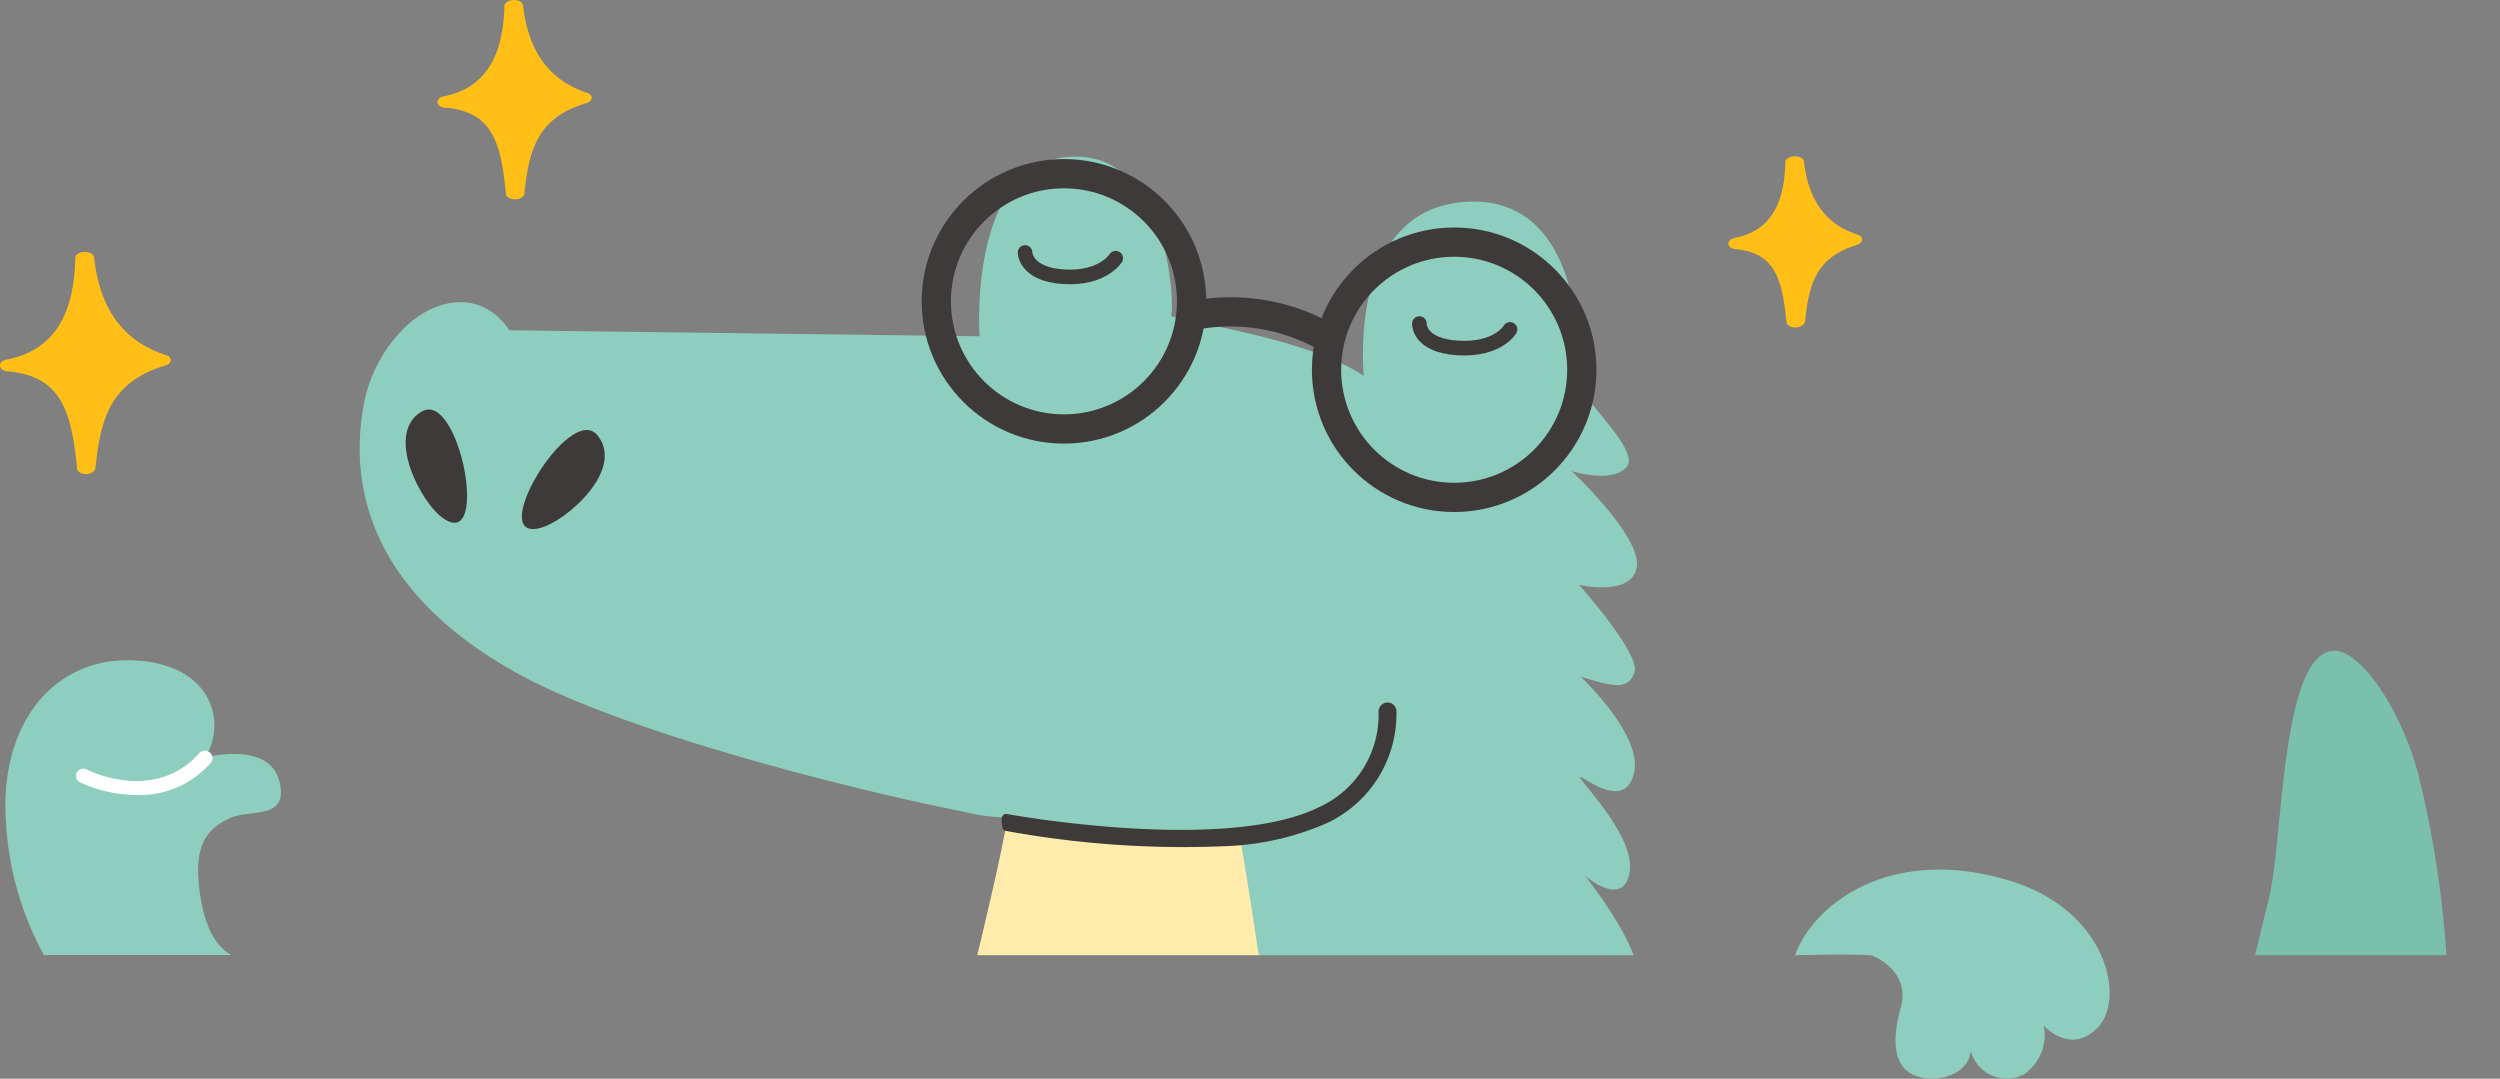 <svg xmlns="http://www.w3.org/2000/svg" xmlns:xlink="http://www.w3.org/1999/xlink" viewBox="0 0 170.99 73.78"><rect x="0" y="0" width="170.99" height="73.78" fill="#808080" stroke="none"/><defs><style>.cls-1,.cls-11,.cls-13{fill:none;}.cls-2,.cls-6{fill:#8dcebf;}.cls-2,.cls-4{fill-rule:evenodd;}.cls-3{fill:#fff;}.cls-4,.cls-5{fill:#ffbf17;}.cls-7{clip-path:url(#clip-path);}.cls-8{fill:#ffecad;}.cls-10,.cls-9{fill:#3e3a39;}.cls-10,.cls-11,.cls-13{stroke:#3e3a39;}.cls-10,.cls-11{stroke-linecap:round;stroke-linejoin:round;}.cls-10{stroke-width:0.5px;}.cls-12{fill:#7bbfad;}.cls-13{stroke-miterlimit:10;stroke-width:2px;}</style><clipPath id="clip-path"><rect class="cls-1" x="19.09" y="4.6" width="151.9" height="60.72" transform="translate(190.07 69.93) rotate(-180)"/></clipPath></defs><g id="圖層_2" data-name="圖層 2"><g id="图层_1" data-name="图层 1"><path class="cls-2" d="M13.78,61.73c-.73-3.93.39-5,1.85-5.73s4.17.17,3.47-2.59S14,51.81,14,51.81c1.41-2,.86-6.23-4.59-6.63S.05,49.19.39,55.9A21.45,21.45,0,0,0,3,65.32H15.82C15.12,64.94,14.2,64,13.78,61.73Z"/><path class="cls-3" d="M9.37,54.38a9.58,9.58,0,0,1-3.9-.87.49.49,0,0,1,.45-.88c.19.1,4.7,2.31,7.74-1.15a.5.5,0,0,1,.7,0,.49.49,0,0,1,.05.7A6.46,6.46,0,0,1,9.37,54.38Z"/><path class="cls-4" d="M5.79,17.66C5.71,21.58,4.29,24.3.64,25c4.43.38,4.88,3.47,5.25,7,.37-3.37,1-6.09,5.16-7.34C7.71,23.61,6.18,21.09,5.79,17.66Z"/><path class="cls-5" d="M5.91,32.43h0c-.33,0-.61-.15-.63-.36-.4-3.82-1-6.34-4.74-6.67C.23,25.38,0,25.23,0,25s.18-.35.47-.41c3.07-.6,4.6-2.87,4.68-6.95,0-.22.28-.4.62-.41h0c.34,0,.63.14.66.35.4,3.57,2,5.77,4.93,6.71.21.07.34.21.32.36s-.15.29-.38.35c-3.85,1.17-4.42,3.75-4.77,7C6.5,32.24,6.24,32.41,5.91,32.43ZM2.42,24.91A4.91,4.91,0,0,1,6,28.52a6.29,6.29,0,0,1,3.83-3.84A7.23,7.23,0,0,1,6,20.88,6,6,0,0,1,2.42,24.91Z"/><path class="cls-4" d="M35.14.4C35.06,3.9,33.79,6.32,30.53,7c4,.34,4.37,3.11,4.7,6.27.32-3,.92-5.44,4.6-6.56C36.86,5.71,35.48,3.46,35.14.4Z"/><path class="cls-5" d="M35.25,13.63h0c-.34,0-.62-.14-.64-.35-.35-3.4-.84-5.64-4.17-5.92-.29,0-.51-.18-.52-.37s.18-.35.47-.41C33.07,6.05,34.42,4,34.5.41c0-.21.28-.39.62-.41h0c.34,0,.63.14.65.35.36,3.18,1.79,5.13,4.38,6,.21.07.33.2.32.35s-.16.29-.38.36c-3.41,1-3.92,3.32-4.23,6.21C35.84,13.45,35.57,13.62,35.25,13.63Zm-3-6.77a4.35,4.35,0,0,1,3,3,5.67,5.67,0,0,1,3.3-3.23A6.5,6.5,0,0,1,35.3,3.45,5.36,5.36,0,0,1,32.26,6.86Z"/><path class="cls-4" d="M122.73,11.12c-.06,3-1.14,5-3.9,5.56,3.35.29,3.69,2.63,4,5.32.28-2.56.79-4.61,3.91-5.56C124.18,15.62,123,13.72,122.73,11.12Z"/><path class="cls-5" d="M122.82,22.4h0c-.33,0-.61-.15-.63-.36-.3-2.84-.7-4.73-3.46-5-.29,0-.51-.18-.52-.36s.18-.36.47-.42c2.25-.43,3.37-2.12,3.43-5.16,0-.22.28-.4.62-.41h0c.34,0,.63.14.65.35.31,2.67,1.5,4.31,3.66,5,.21.07.34.21.32.36s-.16.29-.38.36c-2.83.86-3.26,2.78-3.52,5.21C123.42,22.21,123.15,22.38,122.82,22.4Zm-2.35-5.8a3.72,3.72,0,0,1,2.39,2.33,4.81,4.81,0,0,1,2.63-2.49A5.54,5.54,0,0,1,122.88,14,4.57,4.57,0,0,1,120.47,16.6Z"/><path class="cls-6" d="M134.79,71.89a2.55,2.55,0,0,0,3.66,1.58,3.26,3.26,0,0,0,1.33-3.33s1.88,2.11,3.74.09.54-8-6.08-10c-8.21-2.48-13.44,1.67-14.67,5.11,0,0,3.39-.11,5.24,0,0,0,2.69,1,2,3.54-.83,3-.17,4.38,1.23,4.77C132.46,74,134.57,73.61,134.79,71.89Z"/><g class="cls-7"><path class="cls-8" d="M59.2,101.86c.5-5.57,2.58-16.19,2.58-16.19s7-27.34,7.06-29.6c3.22.61,11.32,2,16,1,0,0,9.19,52.13,3,69.37a25.27,25.27,0,0,0-1.29,6.23c-.47,5.11.2,9.48-2.11,11.82-21.45-5.87-25.12-21.4-25.5-26.49A113.47,113.47,0,0,1,59.2,101.86Z"/><path class="cls-6" d="M24.84,27.91a9.89,9.89,0,0,1,3-5.66c2.27-2.05,5.24-2.28,7,.34L67,23s-.84-11.75,6.1-12.27,7.25,10.44,7,10.81S89,22.89,93.28,25.7c0,0-1.21-11.47,7.06-11.9s7.71,11.34,7.59,12.25,4.33,4.73,3.33,5.89-3.77.28-3.77.28,4.75,4.43,4.46,6.53S108,40,108,40s4.24,4.74,3.79,6-1.55.93-3.68.28c0,0,4.27,4,3.65,6.59s-3.31.33-3.68.27,3.82,4,3.38,6.52-3.06.23-3.06.23S113,65.57,112,67.9c-1.34,1.36-3-.41-3-.41a24.38,24.38,0,0,1,2.62,4.79,38.8,38.8,0,0,0,8.18-4.84c5.55-3.06,3.58,2.81,3.58,2.81s3-2.32,4,0c.74,1.43-1.42,2.65-1.42,2.65s2.69-1.35,3.61,1.25-6.77,8.34-12.62,12c-2,1.27,1.5.31.86,2a1.1,1.1,0,0,1,0,.18c-.68.7.12.78-.52.64l-.57.22c1.44,1.58,3.75,4.52,3.08,6.59a2,2,0,0,1-2.77-.13c-.47-.53-.82-.86-.82-.86a5,5,0,0,0,.82.86,15.66,15.66,0,0,1,1.86,2.44c.69,1.16,1.12,2.4.61,3.31-1.06,1.87-2.57.81-3.07.39.79.73,4.17,4,3.29,6.18a2.12,2.12,0,0,1-2.51.16c-.51-.5-.88-.81-.88-.81a3.31,3.31,0,0,0,.88.81c1.06,1,2.71,3,2.78,4.79.12,2.7-3.64.72-3.64.72s4.26,2.66,2.81,3.85a2,2,0,0,1-2.6.2s2,3.36,6.16-.91,5.66-12.52,6.63-16.39.8-16.91,4.5-16.91c1.7,0,4.44,3.74,5.7,8.4a70,70,0,0,1,2.06,20.33c-1.52,8.51-6,25.13-23.59,31.25-.79,2.41-1.5,4-1.5,4-8.75,10.94-38.3,6-37.84,2.34s6.07-3.34,6.07-3.34a10.57,10.57,0,0,1-.39-2h0c0-.34-.06-.73-.08-1.15,0-.24,0-.48,0-.73a28.5,28.5,0,0,1,.58-5.67v0c0-.16.07-.32.1-.48a69.08,69.08,0,0,1,2.81-10c5.53-15.4-1.21-58.64-2.71-67.69-.18-1.08-.29-1.68-.29-1.68-4.63.92-12.73-.43-16-1,0-.11,0-.16,0-.15a13,13,0,0,1-2.89-.4c-6.48-1.26-22.25-5.11-30-9.19C26.19,41.17,23.75,34.25,24.84,27.91Z"/><path class="cls-9" d="M36.92,36.12c1.81-.45,5.84-4,3.95-6.34S33.19,37.06,36.92,36.12Z"/><path class="cls-9" d="M30.35,35.47c-1.54-1-4.07-5.82-1.51-7.32S33.53,37.64,30.35,35.47Z"/><path class="cls-10" d="M83.92,57.62a18.72,18.72,0,0,0,6.71-1.54,8,8,0,0,0,4.63-7.45.36.36,0,0,0-.38-.33h0a.37.37,0,0,0-.34.39,7.2,7.2,0,0,1-4.23,6.75c-6.52,3.21-21.35.51-21.49.48s0,.66,0,.66A67.11,67.11,0,0,0,83.92,57.62Z"/><path class="cls-11" d="M70.11,17.27s0,1.5,2.66,1.66,3.54-1.27,3.54-1.27"/><path class="cls-11" d="M97.08,22.13S97,23.64,99.73,23.8s3.55-1.27,3.55-1.27"/><path class="cls-12" d="M145,78.52a2,2,0,0,1-2.61.19s2.06,3.37,6.16-.91,5.66-12.52,6.64-16.38.79-16.91,4.49-16.91c1.7,0,4.44,3.73,5.71,8.4a70.32,70.32,0,0,1,2,20.33c-1.52,8.51-6,25.13-23.59,31.24-.79,2.42-1.5,4-1.5,4-8.75,11-38.29,6-37.84,2.34s6.07-3.34,6.07-3.34a10.32,10.32,0,0,1-.39-2h0c0-.34-.06-.73-.08-1.15,0-.24,0-.48,0-.74a28.41,28.41,0,0,1,.58-5.66v-.06c0-.15.07-.31.1-.48a70.8,70.8,0,0,1,2.82-10"/></g><circle class="cls-13" cx="99.46" cy="25.29" r="8.73"/><circle class="cls-13" cx="72.77" cy="20.61" r="8.73"/><path class="cls-13" d="M90.61,23a13.3,13.3,0,0,0-9.17-1.39"/></g></g></svg>